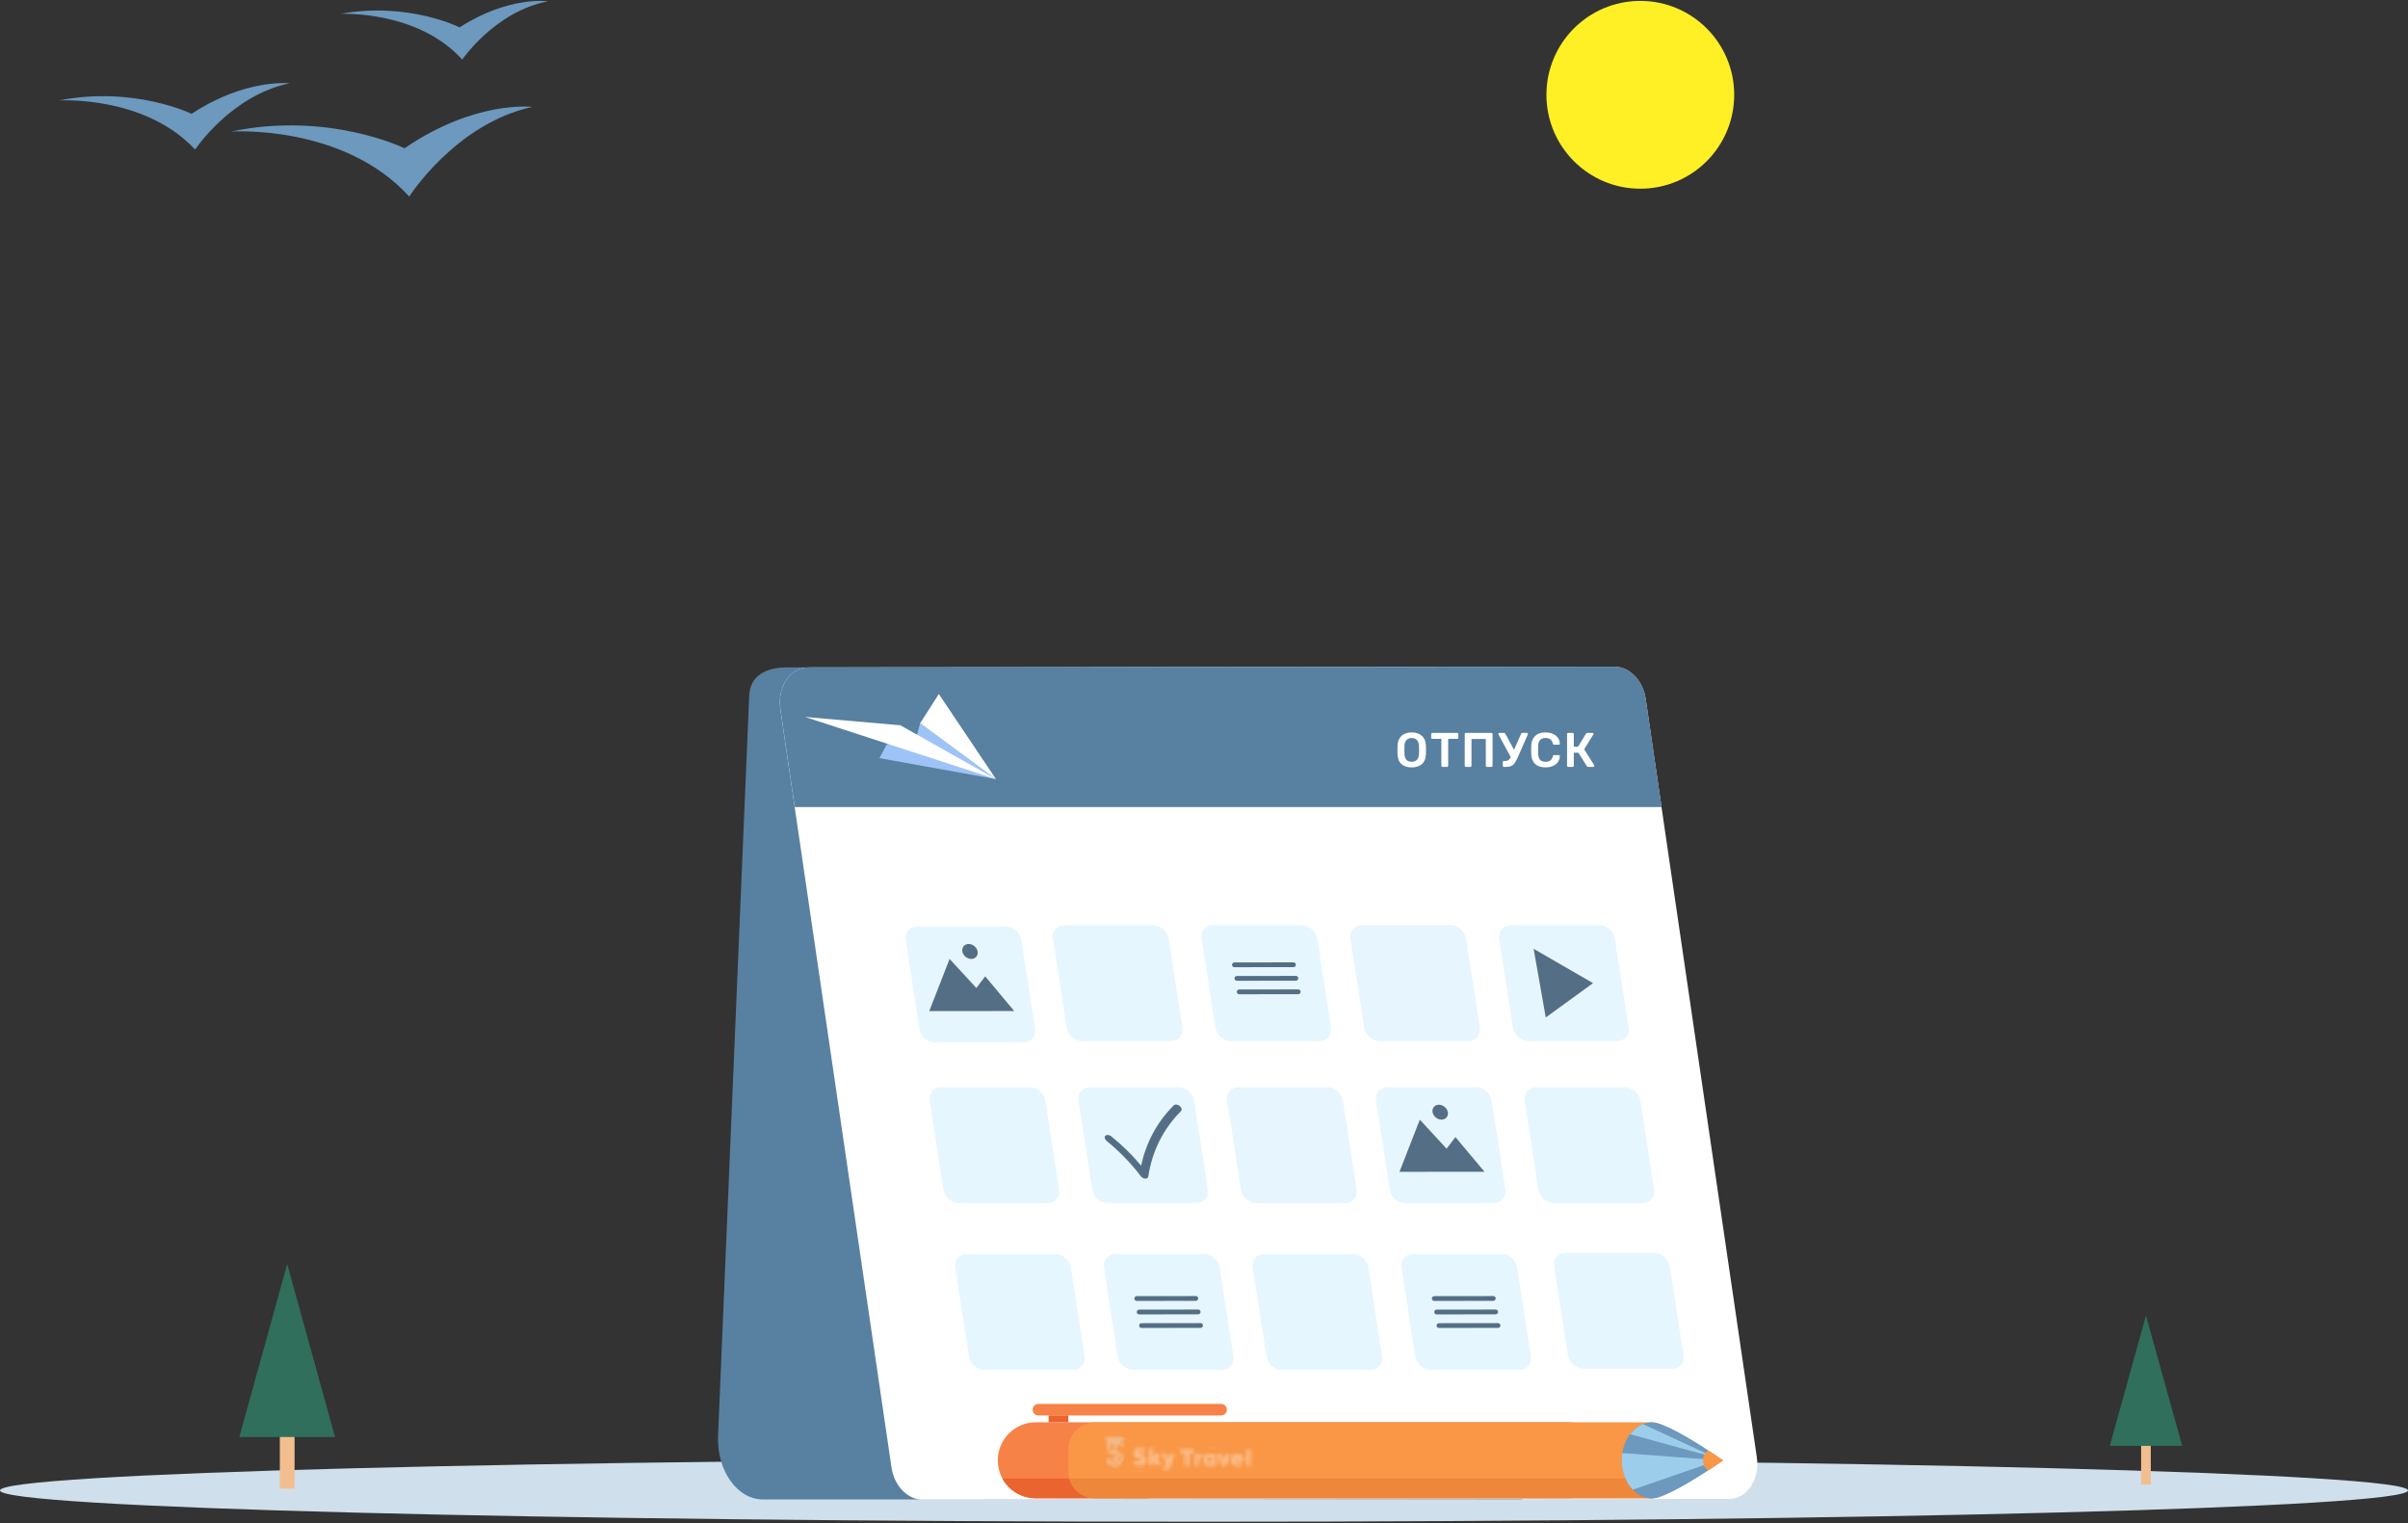 <?xml version="1.0" encoding="UTF-8"?> <svg xmlns="http://www.w3.org/2000/svg" width="694" height="439" viewBox="0 0 694 439" fill="none"><rect x="0" y="0" width="694" height="439" fill="#333333" stroke="none"/> <path d="M347 438.52C538.643 438.52 694 434.482 694 429.5C694 424.519 538.643 420.48 347 420.48C155.357 420.48 0 424.519 0 429.5C0 434.482 155.357 438.52 347 438.52Z" fill="#CFDFEB"></path> <path d="M116.579 42.734C116.579 42.734 94.748 31.997 66.586 37.91C66.586 37.91 98.851 35.68 117.946 56.634C117.946 56.634 131.318 35.628 153.402 30.804C153.402 30.804 136.941 28.782 116.579 42.734Z" fill="#6C99BD"></path> <path d="M55.225 32.798C55.225 32.798 38.582 24.694 16.977 28.946C16.977 28.946 41.64 27.395 56.228 43.104C56.228 43.104 66.554 27.495 83.498 23.993C83.498 24.043 70.866 22.492 55.225 32.798Z" fill="#6C99BD"></path> <path d="M132.467 7.882C132.467 7.882 117.64 0.44 98.155 3.986C98.155 3.986 120.345 2.887 133.218 17.172C133.218 17.172 142.685 3.287 157.912 0.39C157.912 0.34 146.592 -1.209 132.467 7.882Z" fill="#6C99BD"></path> <path d="M472.747 54.379C487.692 54.379 499.807 42.264 499.807 27.32C499.807 12.375 487.692 0.26 472.747 0.26C457.803 0.26 445.688 12.375 445.688 27.32C445.688 42.264 457.803 54.379 472.747 54.379Z" fill="#FFF025"></path> <path d="M219.848 394.042C219.848 394.042 230.553 395.231 236.849 404.828L235.556 405.741C235.556 405.741 227.204 396.887 220.548 395.401C213.913 393.914 219.848 394.042 219.848 394.042Z" fill="#82B378"></path> <path d="M219.85 432.092H438.775L458.658 192.117L227.396 192.329C225.382 192.329 216.437 192.117 215.928 200.334L206.941 413.896C206.602 423.79 212.473 432.092 219.85 432.092Z" fill="#5880A1"></path> <path d="M498.339 431.943L265.89 432.156C261.545 432.156 257.708 428.164 256.924 422.834L230.639 243.522L229.028 232.587L224.895 204.347C223.962 197.977 227.714 192.35 232.886 192.35L465.335 192.138C469.68 192.138 473.517 196.13 474.301 201.459L478.858 232.587L480.427 243.309L506.33 419.968C507.263 426.295 503.511 431.943 498.339 431.943Z" fill="white"></path> <path d="M478.881 232.566H229.051L224.917 204.326C223.984 197.956 227.736 192.329 232.908 192.329L465.357 192.117C469.702 192.117 473.539 196.109 474.323 201.438L478.881 232.566Z" fill="#5880A1"></path> <path d="M309.3 394.764H283.736C281.595 394.764 279.582 393.023 279.264 390.878L275.3 365.271C274.961 363.127 276.423 361.385 278.585 361.385H304.149C306.29 361.385 308.304 363.127 308.622 365.271L312.586 390.878C312.925 393.023 311.441 394.764 309.3 394.764Z" fill="#AADFFB" fill-opacity="0.3"></path> <path d="M352.183 394.764H326.619C324.478 394.764 322.464 393.023 322.146 390.878L318.183 365.271C317.843 363.127 319.306 361.385 321.468 361.385H347.032C349.173 361.385 351.187 363.127 351.505 365.271L355.468 390.878C355.786 393.023 354.324 394.764 352.183 394.764Z" fill="#AADFFB" fill-opacity="0.3"></path> <path d="M301.948 346.693H276.384C274.243 346.693 272.229 344.952 271.911 342.807L267.947 317.2C267.608 315.056 269.071 313.314 271.233 313.314H296.797C298.938 313.314 300.951 315.056 301.269 317.2L305.233 342.807C305.572 344.952 304.11 346.693 301.948 346.693Z" fill="#AADFFB" fill-opacity="0.3"></path> <path d="M466.078 300.002H440.514C438.373 300.002 436.359 298.261 436.041 296.117L432.077 270.51C431.738 268.365 433.201 266.624 435.363 266.624H460.927C463.068 266.624 465.081 268.365 465.399 270.51L469.363 296.117C469.702 298.261 468.218 300.002 466.078 300.002Z" fill="#AADFFB" fill-opacity="0.3"></path> <path d="M395.042 394.764H369.478C367.338 394.764 365.324 393.023 365.006 390.878L361.042 365.271C360.703 363.127 362.165 361.385 364.328 361.385H389.891C392.032 361.385 394.046 363.127 394.364 365.271L398.328 390.878C398.646 393.023 397.183 394.764 395.042 394.764Z" fill="#AADFFB" fill-opacity="0.3"></path> <path d="M430.574 346.693H405.01C402.869 346.693 400.855 344.952 400.537 342.807L396.573 317.2C396.234 315.056 397.697 313.314 399.859 313.314H425.423C427.564 313.314 429.577 315.056 429.895 317.2L433.859 342.807C434.177 344.952 432.715 346.693 430.574 346.693Z" fill="#AADFFB" fill-opacity="0.3"></path> <path d="M295.049 300.378H269.485C267.344 300.378 265.331 298.637 265.013 296.493L261.049 270.886C260.71 268.741 262.172 267 264.334 267H289.898C292.039 267 294.053 268.741 294.371 270.886L298.335 296.493C298.653 298.637 297.19 300.378 295.049 300.378Z" fill="#AADFFB" fill-opacity="0.3"></path> <path d="M403.333 337.689L409.205 322.656L416.92 331.022L419.464 327.667L427.837 337.668L403.333 337.689Z" fill="#546F85"></path> <path d="M412.871 320.512C412.659 319.323 413.486 318.346 414.694 318.346C415.902 318.346 417.068 319.301 417.28 320.49C417.492 321.68 416.665 322.656 415.457 322.656C414.249 322.656 413.083 321.701 412.871 320.512Z" fill="#546F85"></path> <path d="M267.809 291.375L273.68 276.342L281.396 284.708L283.94 281.353L292.313 291.354L267.809 291.375Z" fill="#546F85"></path> <path d="M277.347 274.197C277.135 273.008 277.961 272.031 279.17 272.031C280.378 272.031 281.544 272.987 281.756 274.176C281.968 275.365 281.141 276.342 279.933 276.342C278.724 276.342 277.559 275.386 277.347 274.197Z" fill="#546F85"></path> <path d="M337.476 300.002H311.912C309.771 300.002 307.757 298.261 307.439 296.117L303.476 270.51C303.136 268.365 304.599 266.624 306.761 266.624H332.325C334.466 266.624 336.48 268.365 336.798 270.51L340.761 296.117C341.079 298.261 339.617 300.002 337.476 300.002Z" fill="#AADFFB" fill-opacity="0.3"></path> <path d="M481.917 394.434H456.354C454.213 394.434 452.199 392.692 451.881 390.548L447.917 364.941C447.578 362.796 449.04 361.055 451.203 361.055H476.766C478.907 361.055 480.921 362.796 481.239 364.941L485.203 390.548C485.521 392.692 484.058 394.434 481.917 394.434Z" fill="#AADFFB" fill-opacity="0.3"></path> <path d="M442 273.418L445.498 293.207L459.127 283.312L442 273.418Z" fill="#546F85"></path> <path d="M387.691 346.693H362.127C359.986 346.693 357.972 344.952 357.654 342.807L353.69 317.2C353.351 315.056 354.814 313.314 356.976 313.314H382.54C384.681 313.314 386.694 315.056 387.012 317.2L390.976 342.807C391.315 344.952 389.832 346.693 387.691 346.693Z" fill="#E6F5FE"></path> <path d="M473.434 346.693H447.87C445.729 346.693 443.715 344.952 443.397 342.807L439.434 317.2C439.094 315.056 440.557 313.314 442.719 313.314H468.283C470.424 313.314 472.438 315.056 472.756 317.2L476.719 342.807C477.037 344.952 475.575 346.693 473.434 346.693Z" fill="#AADFFB" fill-opacity="0.3"></path> <path d="M437.926 394.764H412.362C410.221 394.764 408.208 393.023 407.89 390.878L403.926 365.271C403.587 363.127 405.049 361.385 407.211 361.385H432.775C434.916 361.385 436.93 363.127 437.248 365.271L441.212 390.878C441.53 393.023 440.067 394.764 437.926 394.764Z" fill="#AADFFB" fill-opacity="0.3"></path> <path d="M380.331 300.002H354.768C352.627 300.002 350.613 298.261 350.295 296.117L346.331 270.51C345.992 268.365 347.455 266.624 349.617 266.624H375.181C377.321 266.624 379.335 268.365 379.653 270.51L383.617 296.117C383.956 298.261 382.472 300.002 380.331 300.002Z" fill="#AADFFB" fill-opacity="0.3"></path> <path d="M372.789 278.704L355.768 278.726C355.428 278.726 355.153 278.492 355.089 278.152C355.004 277.728 355.344 277.345 355.768 277.345L372.789 277.324C373.128 277.324 373.404 277.558 373.467 277.897C373.552 278.322 373.234 278.704 372.789 278.704Z" fill="#546F85"></path> <path d="M373.488 282.611L356.467 282.633C356.128 282.633 355.852 282.399 355.788 282.059C355.704 281.635 356.043 281.252 356.467 281.252L373.488 281.231C373.827 281.231 374.103 281.465 374.166 281.804C374.23 282.208 373.912 282.611 373.488 282.611Z" fill="#546F85"></path> <path d="M374.164 286.497L357.143 286.518C356.803 286.518 356.528 286.285 356.464 285.945C356.379 285.52 356.719 285.138 357.143 285.138L374.164 285.117C374.503 285.117 374.779 285.35 374.842 285.69C374.927 286.115 374.588 286.497 374.164 286.497Z" fill="#546F85"></path> <path d="M344.639 374.869L327.617 374.89C327.278 374.89 327.002 374.657 326.939 374.317C326.854 373.892 327.193 373.51 327.617 373.51L344.639 373.489C344.978 373.489 345.253 373.722 345.317 374.062C345.381 374.466 345.063 374.869 344.639 374.869Z" fill="#546F85"></path> <path d="M345.317 378.754L328.296 378.776C327.957 378.776 327.681 378.542 327.618 378.202C327.533 377.778 327.872 377.395 328.296 377.395L345.317 377.374C345.656 377.374 345.932 377.608 345.996 377.947C346.08 378.372 345.741 378.754 345.317 378.754Z" fill="#546F85"></path> <path d="M346.014 382.662L328.992 382.683C328.653 382.683 328.377 382.449 328.314 382.11C328.229 381.685 328.568 381.303 328.992 381.303L346.014 381.282C346.353 381.282 346.628 381.515 346.692 381.855C346.756 382.28 346.438 382.662 346.014 382.662Z" fill="#546F85"></path> <path d="M430.382 374.869L413.36 374.89C413.021 374.89 412.746 374.657 412.682 374.317C412.597 373.892 412.936 373.51 413.36 373.51L430.382 373.489C430.721 373.489 430.996 373.722 431.06 374.062C431.124 374.466 430.806 374.869 430.382 374.869Z" fill="#546F85"></path> <path d="M431.061 378.754L414.04 378.776C413.701 378.776 413.425 378.542 413.362 378.202C413.277 377.778 413.616 377.395 414.04 377.395L431.061 377.374C431.4 377.374 431.676 377.608 431.74 377.947C431.824 378.372 431.485 378.754 431.061 378.754Z" fill="#546F85"></path> <path d="M431.737 382.662L414.716 382.683C414.377 382.683 414.101 382.449 414.037 382.11C413.953 381.685 414.292 381.303 414.716 381.303L431.737 381.282C432.076 381.282 432.352 381.515 432.416 381.855C432.5 382.28 432.182 382.662 431.737 382.662Z" fill="#546F85"></path> <path d="M344.831 346.693H319.268C317.127 346.693 315.113 344.952 314.795 342.807L310.831 317.2C310.492 315.056 311.955 313.314 314.117 313.314H339.68C341.821 313.314 343.835 315.056 344.153 317.2L348.096 342.807C348.435 344.952 346.972 346.693 344.831 346.693Z" fill="#AADFFB" fill-opacity="0.3"></path> <path d="M330.12 339.644C330.099 339.644 330.077 339.644 330.056 339.644C329.59 339.623 329.06 339.347 328.763 338.922C326.029 335.291 322.722 331.873 318.949 328.794C318.377 328.327 318.207 327.647 318.589 327.286C318.949 326.925 319.712 326.989 320.284 327.456C323.485 330.068 326.389 332.913 328.89 335.928C330.289 329.24 333.511 323.273 338.302 318.517C338.662 318.156 339.425 318.241 339.998 318.708C340.57 319.175 340.718 319.855 340.358 320.216C335.271 325.269 332.028 331.788 330.947 339.028C330.862 339.41 330.544 339.644 330.12 339.644Z" fill="#546F85"></path> <path d="M423.215 300.002H397.651C395.51 300.002 393.497 298.261 393.179 296.117L389.215 270.51C388.876 268.365 390.338 266.624 392.5 266.624H418.043C420.184 266.624 422.198 268.365 422.516 270.51L426.48 296.117C426.819 298.261 425.356 300.002 423.215 300.002Z" fill="#E6F5FE"></path> <path d="M253.453 218.473L287.051 224.524L265.196 208.408L263.882 213.271L255.615 214.46L253.453 218.473Z" fill="#9EC3F6"></path> <path d="M287.049 224.524L259.472 209.003L232 206.603L287.049 224.524Z" fill="white"></path> <path d="M265.194 208.408L287.049 224.524L270.578 200L265.194 208.408Z" fill="white"></path> <path d="M287.575 420.819C287.575 421.274 287.6 421.704 287.651 422.159C287.828 423.55 288.257 424.864 288.888 426.053C289.392 426.988 290.023 427.822 290.755 428.555C292.724 430.527 295.45 431.766 298.478 431.766H452.027C458.059 431.766 462.955 426.862 462.955 420.819C462.955 417.786 461.744 415.055 459.75 413.083C457.782 411.112 455.056 409.873 452.027 409.873H298.503C292.471 409.873 287.575 414.777 287.575 420.819Z" fill="#F78248"></path> <path d="M299.285 407.9H351.932C352.865 407.9 353.597 407.141 353.597 406.231C353.597 405.296 352.84 404.563 351.932 404.563H299.285C298.351 404.563 297.619 405.321 297.619 406.231C297.619 407.141 298.351 407.9 299.285 407.9Z" fill="#F78248"></path> <path d="M302.203 409.86H307.907V407.889H302.203V409.86Z" fill="#EA642F"></path> <path d="M288.888 426.052C289.392 426.987 290.023 427.822 290.755 428.555C292.724 430.527 295.45 431.765 298.478 431.765H331.01V426.052H288.888Z" fill="#EA642F"></path> <path d="M483.3 417.609V424.005C483.3 424.713 483.199 425.395 483.022 426.027C482.139 429.314 479.136 431.741 475.577 431.741H315.617C312.059 431.741 309.056 429.314 308.172 426.027C307.996 425.37 307.895 424.713 307.895 424.005V417.609C307.895 413.336 311.352 409.873 315.617 409.873H475.577C479.842 409.873 483.3 413.336 483.3 417.609Z" fill="#F99746"></path> <path d="M483.023 426.052C482.14 429.338 479.136 431.765 475.578 431.765H315.618C312.06 431.765 309.056 429.338 308.173 426.052H483.023Z" fill="#EF873A"></path> <path d="M467.396 420.845C467.396 424.232 468.632 427.266 470.576 429.288C470.626 429.339 470.651 429.39 470.702 429.415C472.216 430.906 474.109 431.817 476.178 431.817C479.409 431.817 487.435 426.912 492.407 423.676C494.88 422.058 496.596 420.845 496.596 420.845C496.596 420.845 494.88 419.631 492.407 418.013C487.435 414.752 479.409 409.873 476.178 409.873C475.245 409.873 474.336 410.05 473.478 410.404C472.039 410.985 470.777 411.996 469.768 413.336C468.657 414.803 467.875 416.648 467.547 418.696C467.547 418.721 467.547 418.746 467.547 418.772C467.471 419.429 467.396 420.137 467.396 420.845Z" fill="#6C99BD"></path> <path opacity="0.7" d="M467.396 420.845C467.396 424.233 468.632 427.266 470.576 429.289L495.183 420.794L467.547 418.721C467.471 419.429 467.396 420.137 467.396 420.845Z" fill="#B1E4FF"></path> <path d="M469.798 413.311L494.355 420.036L473.508 410.379C472.069 410.96 470.807 411.997 469.798 413.311Z" fill="#9CCDEB"></path> <path d="M490.821 420.844C490.821 422.159 491.477 423.271 492.437 423.676C494.91 422.058 496.626 420.844 496.626 420.844C496.626 420.844 494.91 419.631 492.437 418.013C491.503 418.417 490.821 419.53 490.821 420.844Z" fill="#F99746"></path> <path d="M617.084 414.227H619.868V427.792H617.084V414.227Z" fill="#F2BE8F"></path> <path d="M80.65 410.93H84.894V428.969H80.65V410.93Z" fill="#F2BE8F"></path> <path d="M618.483 379.095L628.921 416.661H618.483H608.046L618.483 379.095Z" fill="#2F6F5C"></path> <path d="M82.77 364.239L96.565 414.113H82.77H68.975L82.77 364.239Z" fill="#2F6F5C"></path> <mask id="mask0" mask-type="alpha" maskUnits="userSpaceOnUse" x="315" y="416" width="32" height="14"> <path fill-rule="evenodd" clip-rule="evenodd" d="M316.772 416.898C316.539 416.96 316.218 417.08 316.057 417.163C315.256 417.58 315.21 417.764 315.78 418.27C316.207 418.648 316.325 418.668 316.802 418.44C316.984 418.353 317.232 418.261 317.351 418.237C317.563 418.193 317.556 418.205 317.11 418.646C316.59 419.159 316.218 419.842 316.153 420.402C316.121 420.682 316.136 420.752 316.254 420.87C316.372 420.987 316.469 421.007 316.906 421.006C317.525 421.005 317.624 420.937 317.78 420.41C317.906 419.983 318.297 419.498 318.671 419.306C318.808 419.236 318.936 419.178 318.956 419.178C318.975 419.178 318.992 419.803 318.994 420.567C318.999 422.168 318.972 422.096 319.626 422.263C320.572 422.504 320.561 422.522 320.557 420.666C320.552 419.062 320.552 419.065 320.884 419.287C321.395 419.628 321.669 419.965 321.796 420.407C321.94 420.907 322.063 420.993 322.637 420.991C323.33 420.989 323.444 420.902 323.407 420.402C323.364 419.836 323.039 419.235 322.466 418.662L321.993 418.19L322.231 418.231C322.363 418.254 322.612 418.342 322.785 418.427C323.264 418.662 323.38 418.636 323.815 418.199C324.023 417.99 324.194 417.788 324.193 417.751C324.193 417.615 323.934 417.364 323.617 417.192C322.636 416.662 321.19 416.624 320.086 417.101L319.788 417.23L319.435 417.089C318.593 416.754 317.582 416.682 316.772 416.898ZM327.785 417.325C326.838 417.655 326.406 418.575 326.81 419.403C326.996 419.785 327.338 420.018 328.064 420.258C328.394 420.367 328.73 420.502 328.809 420.557C328.999 420.689 328.99 420.877 328.786 421.083C328.639 421.231 328.577 421.248 328.28 421.224C328.054 421.206 327.855 421.139 327.683 421.022C327.541 420.927 327.367 420.848 327.297 420.849C327.093 420.849 326.611 421.364 326.612 421.58C326.612 421.802 326.966 422.079 327.515 422.285C328.015 422.474 328.911 422.482 329.414 422.303C330.344 421.972 330.764 420.929 330.317 420.059C330.146 419.726 329.819 419.514 329.101 419.272C328.418 419.042 328.232 418.933 328.231 418.766C328.231 418.611 328.525 418.372 328.717 418.371C328.797 418.371 329.003 418.446 329.177 418.537C329.423 418.668 329.523 418.69 329.634 418.639C329.816 418.556 330.247 418.028 330.246 417.889C330.246 417.738 329.763 417.409 329.376 417.295C328.931 417.164 328.209 417.178 327.785 417.325ZM331.187 417.402C331.169 417.449 331.165 418.556 331.178 419.862L331.201 422.238L331.803 422.255L332.406 422.272L332.404 421.858C332.404 421.504 332.426 421.422 332.561 421.295L332.718 421.146L333.092 421.706L333.466 422.265L334.107 422.263C334.634 422.262 334.748 422.244 334.748 422.164C334.748 422.11 334.485 421.67 334.164 421.187L333.579 420.308L334.127 419.658C334.428 419.301 334.675 418.964 334.675 418.91C334.674 418.828 334.562 418.812 334.031 418.813C333.301 418.815 333.343 418.793 332.782 419.459L332.432 419.874L332.396 418.613L332.36 417.353L331.79 417.335C331.369 417.323 331.211 417.34 331.187 417.402ZM334.935 418.895C334.935 418.941 335.2 419.687 335.525 420.552C335.849 421.418 336.115 422.166 336.115 422.214C336.115 422.376 335.851 422.546 335.542 422.582L335.237 422.618L335.222 423.074C335.213 423.324 335.235 423.573 335.27 423.627C335.318 423.701 335.465 423.724 335.873 423.723C336.337 423.722 336.442 423.7 336.63 423.565C336.913 423.362 337.224 422.866 337.519 422.149C337.932 421.144 338.645 419.12 338.645 418.955C338.644 418.796 338.643 418.796 338.02 418.816L337.395 418.837L337.141 419.651C337.002 420.099 336.871 420.509 336.851 420.563C336.831 420.617 336.696 420.28 336.55 419.815C336.404 419.35 336.256 418.933 336.22 418.889C336.127 418.772 334.935 418.778 334.935 418.895ZM316.407 421.737C316.107 422.038 316.629 422.996 317.337 423.444C317.797 423.735 318.279 423.901 319.511 424.194C320.673 424.47 321.141 424.656 321.468 424.975C321.757 425.256 321.871 425.553 321.872 426.03C321.874 426.776 321.377 427.517 320.648 427.855C320.224 428.051 319.366 428.054 318.941 427.859C318.363 427.595 317.849 427.001 317.74 426.472C317.714 426.347 317.663 426.208 317.627 426.163C317.538 426.054 316.333 426.054 316.224 426.164C316.029 426.359 316.236 427.269 316.605 427.841C316.917 428.326 317.464 428.787 318.064 429.071C318.696 429.371 319.107 429.463 319.799 429.461C320.491 429.459 320.901 429.365 321.532 429.062C322.412 428.639 323.103 427.811 323.346 426.889C323.479 426.384 323.458 425.445 323.302 424.951C323.059 424.178 322.434 423.581 321.507 423.238C321.256 423.145 320.577 422.956 319.997 422.818C318.744 422.52 318.415 422.379 318.015 421.966L317.715 421.655L317.1 421.657C316.709 421.658 316.457 421.687 316.407 421.737ZM326.567 424.444C326.463 424.549 326.465 425.486 326.57 425.59C326.62 425.639 326.87 425.667 327.254 425.666L327.859 425.664L327.863 427.447C327.867 428.894 327.885 429.243 327.959 429.304C328.018 429.353 328.266 429.372 328.659 429.359L329.268 429.339L329.28 427.5L329.293 425.661L329.897 425.659C330.28 425.658 330.53 425.629 330.579 425.579C330.683 425.475 330.681 424.538 330.576 424.433C330.464 424.322 326.678 424.332 326.567 424.444ZM345.701 424.394C345.643 424.452 345.624 425.081 345.629 426.822C345.633 428.563 345.655 429.192 345.713 429.25C345.761 429.297 345.988 429.327 346.286 429.327C346.584 429.326 346.812 429.294 346.859 429.247C346.916 429.189 346.935 428.565 346.931 426.843C346.925 424.815 346.911 424.504 346.822 424.415C346.695 424.289 345.821 424.272 345.701 424.394ZM319.188 424.772C319.035 424.893 319.024 424.953 318.943 426.052L318.859 427.205L319.008 427.325C319.131 427.424 319.272 427.445 319.823 427.443C320.641 427.441 320.706 427.395 320.701 426.817C320.694 426.073 320.574 425.076 320.479 424.981C320.395 424.898 319.599 424.645 319.422 424.645C319.381 424.645 319.276 424.702 319.188 424.772ZM334.432 425.838C333.793 426.035 333.478 426.42 333.329 427.19C333.269 427.5 333.269 427.692 333.33 428.049C333.478 428.914 333.941 429.35 334.771 429.407C335.156 429.434 335.25 429.417 335.505 429.273C335.784 429.116 335.798 429.115 335.83 429.234C335.859 429.347 335.916 429.357 336.405 429.339L336.947 429.319L336.943 427.594L336.938 425.868L336.388 425.87C335.862 425.871 335.836 425.878 335.801 426.027C335.767 426.173 335.76 426.175 335.668 426.066C335.458 425.813 334.867 425.705 334.432 425.838ZM342.526 425.827C342.171 425.931 341.702 426.298 341.498 426.632C341.327 426.912 341.299 427.025 341.281 427.512C341.263 428.023 341.277 428.101 341.449 428.427C341.928 429.335 343.176 429.67 344.186 429.162C344.639 428.934 344.674 428.812 344.394 428.427C344.171 428.121 344.111 428.112 343.591 428.31C343.284 428.426 342.955 428.368 342.73 428.158C342.644 428.078 342.573 427.988 342.573 427.96C342.573 427.931 343.093 427.898 343.728 427.886L344.883 427.866L344.902 427.494C344.95 426.52 344.12 425.739 343.06 425.761C342.878 425.764 342.638 425.794 342.526 425.827ZM330.804 425.895C330.742 425.92 330.724 426.325 330.727 427.608C330.732 429.521 330.678 429.368 331.351 429.366C331.955 429.364 331.971 429.337 331.962 428.323C331.955 427.654 331.975 427.455 332.059 427.325C332.179 427.142 332.411 427.033 332.743 427.005L332.971 426.986L332.97 426.432L332.968 425.879L332.772 425.86C332.655 425.849 332.451 425.908 332.268 426.006C332.099 426.097 331.96 426.144 331.96 426.112C331.96 425.938 331.74 425.85 331.32 425.856C331.081 425.859 330.849 425.877 330.804 425.895ZM337.362 425.981C337.363 426.062 337.527 426.567 337.728 427.103C337.928 427.64 338.182 428.328 338.291 428.632C338.4 428.936 338.52 429.221 338.556 429.266C338.601 429.32 338.822 429.346 339.225 429.345C339.63 429.344 339.848 429.317 339.89 429.262C339.99 429.13 341.071 426.109 341.071 425.961C341.071 425.833 341.035 425.825 340.501 425.828C340.188 425.829 339.898 425.852 339.857 425.878C339.817 425.904 339.655 426.332 339.499 426.828L339.215 427.73L338.93 426.829C338.773 426.334 338.612 425.908 338.573 425.881C338.533 425.855 338.244 425.834 337.93 425.834C337.383 425.835 337.361 425.84 337.362 425.981ZM335.405 426.846C335.892 427.096 335.865 428.085 335.365 428.335C334.659 428.688 334.235 427.326 334.905 426.854C335.084 426.728 335.173 426.726 335.405 426.846ZM343.452 426.89C343.708 427.144 343.658 427.185 343.092 427.187C342.56 427.188 342.515 427.168 342.654 426.988C342.875 426.701 343.22 426.659 343.452 426.89Z" fill="black"></path> </mask> <g mask="url(#mask0)"> <rect opacity="0.5" x="324.582" y="415.882" width="49.234" height="8.096" transform="rotate(-0.15 324.582 415.882)" fill="#FFE3CA"></rect> </g> <mask id="mask1" mask-type="alpha" maskUnits="userSpaceOnUse" x="328" y="409" width="33" height="14"> <path fill-rule="evenodd" clip-rule="evenodd" d="M330.334 409.988C330.102 410.05 329.779 410.169 329.618 410.252C328.817 410.667 328.77 410.851 329.339 411.358C329.765 411.737 329.884 411.757 330.361 411.53C330.543 411.443 330.791 411.352 330.91 411.328C331.122 411.285 331.115 411.297 330.668 411.736C330.146 412.249 329.773 412.93 329.707 413.491C329.674 413.771 329.689 413.841 329.807 413.958C329.924 414.076 330.022 414.097 330.458 414.097C331.077 414.096 331.177 414.029 331.334 413.503C331.461 413.075 331.853 412.592 332.228 412.401C332.365 412.331 332.493 412.273 332.513 412.273C332.532 412.273 332.548 412.898 332.548 413.663C332.549 415.263 332.522 415.191 333.176 415.36C334.121 415.603 334.111 415.621 334.11 413.765C334.11 412.16 334.109 412.164 334.441 412.387C334.951 412.729 335.224 413.067 335.35 413.509C335.493 414.01 335.615 414.095 336.19 414.095C336.883 414.095 336.997 414.007 336.961 413.508C336.92 412.942 336.596 412.34 336.024 411.766L335.552 411.292L335.791 411.334C335.922 411.357 336.171 411.446 336.344 411.531C336.822 411.767 336.939 411.741 337.374 411.306C337.583 411.097 337.754 410.895 337.754 410.859C337.754 410.722 337.495 410.471 337.179 410.298C336.199 409.765 334.753 409.725 333.648 410.199L333.35 410.327L332.997 410.186C332.155 409.849 331.145 409.774 330.334 409.988ZM341.346 410.441C340.398 410.769 339.964 411.687 340.366 412.517C340.551 412.899 340.893 413.133 341.618 413.374C341.949 413.484 342.283 413.619 342.362 413.675C342.552 413.807 342.543 413.996 342.338 414.201C342.191 414.348 342.129 414.365 341.832 414.341C341.606 414.322 341.407 414.255 341.236 414.138C341.094 414.042 340.92 413.963 340.85 413.963C340.646 413.963 340.163 414.477 340.163 414.693C340.163 414.915 340.517 415.192 341.065 415.4C341.564 415.59 342.46 415.6 342.963 415.423C343.894 415.094 344.317 414.052 343.872 413.181C343.701 412.847 343.375 412.635 342.658 412.391C341.976 412.159 341.789 412.05 341.789 411.883C341.789 411.728 342.084 411.489 342.276 411.489C342.355 411.489 342.562 411.564 342.735 411.656C342.982 411.787 343.081 411.81 343.192 411.759C343.374 411.676 343.806 411.149 343.806 411.01C343.806 410.86 343.324 410.529 342.938 410.414C342.492 410.282 341.77 410.294 341.346 410.441ZM344.748 410.526C344.73 410.572 344.724 411.679 344.733 412.986L344.751 415.362L345.353 415.38L345.955 415.399L345.955 414.985C345.955 414.63 345.978 414.549 346.113 414.422L346.27 414.274L346.643 414.834L347.016 415.394L347.657 415.393C348.184 415.393 348.298 415.376 348.298 415.295C348.298 415.242 348.036 414.802 347.716 414.318L347.133 413.437L347.683 412.789C347.985 412.432 348.232 412.096 348.232 412.042C348.232 411.96 348.12 411.943 347.588 411.943C346.859 411.943 346.901 411.922 346.338 412.586L345.987 413.001L345.954 411.74L345.921 410.479L345.351 410.46C344.93 410.447 344.772 410.464 344.748 410.526ZM348.492 412.027C348.492 412.073 348.756 412.82 349.079 413.686C349.401 414.552 349.665 415.301 349.665 415.349C349.665 415.511 349.4 415.68 349.091 415.716L348.786 415.751L348.77 416.207C348.761 416.457 348.782 416.706 348.816 416.76C348.864 416.834 349.011 416.858 349.419 416.858C349.883 416.857 349.988 416.836 350.176 416.702C350.46 416.499 350.773 416.004 351.069 415.287C351.484 414.283 352.202 412.261 352.202 412.096C352.202 411.937 352.201 411.937 351.577 411.956L350.953 411.975L350.697 412.789C350.557 413.236 350.425 413.646 350.405 413.7C350.385 413.754 350.25 413.417 350.106 412.951C349.961 412.486 349.814 412.069 349.778 412.024C349.685 411.907 348.492 411.91 348.492 412.027ZM329.958 414.826C329.657 415.127 330.177 416.086 330.884 416.535C331.343 416.827 331.825 416.995 333.056 417.29C334.218 417.569 334.686 417.757 335.012 418.076C335.3 418.357 335.413 418.655 335.413 419.132C335.413 419.877 334.914 420.618 334.185 420.954C333.76 421.149 332.902 421.15 332.477 420.954C331.901 420.689 331.388 420.094 331.28 419.565C331.254 419.439 331.204 419.3 331.168 419.255C331.079 419.145 329.874 419.143 329.764 419.253C329.569 419.448 329.774 420.358 330.142 420.931C330.453 421.416 330.999 421.878 331.598 422.164C332.229 422.465 332.64 422.559 333.332 422.558C334.024 422.558 334.435 422.464 335.066 422.163C335.947 421.742 336.64 420.916 336.885 419.995C337.019 419.489 337 418.551 336.846 418.056C336.604 417.283 335.98 416.684 335.054 416.339C334.804 416.245 334.125 416.055 333.545 415.916C332.293 415.615 331.964 415.473 331.566 415.059L331.266 414.747L330.651 414.747C330.26 414.748 330.008 414.776 329.958 414.826ZM340.112 417.557C340.007 417.661 340.008 418.598 340.112 418.703C340.161 418.752 340.411 418.781 340.795 418.781L341.401 418.78L341.401 420.563C341.402 422.01 341.419 422.359 341.493 422.42C341.552 422.469 341.8 422.489 342.192 422.477L342.801 422.458L342.818 420.619L342.834 418.78L343.439 418.78C343.822 418.78 344.071 418.751 344.121 418.701C344.225 418.597 344.225 417.66 344.121 417.556C344.009 417.444 340.223 417.445 340.112 417.557ZM359.245 417.551C359.188 417.609 359.167 418.238 359.168 419.979C359.168 421.72 359.189 422.35 359.247 422.407C359.294 422.454 359.522 422.485 359.82 422.485C360.117 422.485 360.345 422.454 360.392 422.407C360.45 422.349 360.47 421.725 360.47 420.003C360.469 417.975 360.456 417.664 360.367 417.575C360.24 417.448 359.366 417.43 359.245 417.551ZM332.732 417.868C332.579 417.988 332.567 418.049 332.484 419.147L332.397 420.3L332.546 420.42C332.669 420.52 332.81 420.541 333.361 420.54C334.178 420.54 334.243 420.494 334.24 419.917C334.235 419.173 334.117 418.175 334.023 418.08C333.939 417.996 333.143 417.741 332.966 417.741C332.926 417.741 332.82 417.798 332.732 417.868ZM347.973 418.969C347.334 419.164 347.018 419.549 346.867 420.319C346.806 420.628 346.806 420.82 346.866 421.177C347.013 422.043 347.474 422.48 348.304 422.539C348.689 422.567 348.783 422.55 349.038 422.407C349.318 422.25 349.332 422.249 349.363 422.369C349.393 422.482 349.449 422.492 349.938 422.475L350.48 422.456L350.48 420.731L350.479 419.005L349.929 419.006C349.403 419.006 349.377 419.013 349.342 419.161C349.308 419.308 349.3 419.31 349.209 419.2C349 418.947 348.409 418.837 347.973 418.969ZM356.068 418.977C355.712 419.08 355.243 419.446 355.037 419.78C354.865 420.059 354.837 420.172 354.819 420.659C354.799 421.17 354.813 421.248 354.984 421.574C355.462 422.484 356.708 422.822 357.719 422.316C358.174 422.088 358.208 421.967 357.929 421.582C357.707 421.275 357.647 421.266 357.126 421.462C356.819 421.578 356.49 421.519 356.266 421.309C356.18 421.228 356.11 421.138 356.11 421.11C356.11 421.081 356.629 421.049 357.265 421.039L358.42 421.021L358.439 420.65C358.49 419.676 357.662 418.893 356.601 418.912C356.42 418.915 356.18 418.944 356.068 418.977ZM344.346 419.018C344.283 419.043 344.264 419.448 344.265 420.731C344.265 422.644 344.211 422.49 344.884 422.49C345.489 422.49 345.505 422.462 345.497 421.448C345.492 420.779 345.512 420.581 345.597 420.451C345.717 420.268 345.95 420.159 346.282 420.132L346.51 420.113L346.51 419.56L346.509 419.007L346.313 418.987C346.197 418.976 345.992 419.035 345.809 419.132C345.639 419.222 345.501 419.27 345.501 419.238C345.501 419.063 345.281 418.975 344.862 418.98C344.622 418.983 344.39 419 344.346 419.018ZM350.903 419.119C350.904 419.2 351.067 419.705 351.266 420.242C351.465 420.779 351.717 421.467 351.826 421.772C351.934 422.076 352.053 422.362 352.09 422.406C352.134 422.461 352.355 422.488 352.758 422.488C353.164 422.487 353.381 422.461 353.423 422.406C353.524 422.274 354.612 419.256 354.612 419.107C354.612 418.98 354.577 418.972 354.043 418.973C353.729 418.973 353.44 418.996 353.399 419.022C353.358 419.048 353.196 419.475 353.038 419.971L352.752 420.872L352.469 419.971C352.314 419.475 352.154 419.048 352.114 419.022C352.074 418.996 351.785 418.974 351.472 418.974C350.924 418.973 350.902 418.978 350.903 419.119ZM348.944 419.979C349.43 420.23 349.401 421.219 348.901 421.468C348.194 421.82 347.773 420.457 348.444 419.986C348.623 419.86 348.712 419.859 348.944 419.979ZM356.991 420.042C357.246 420.297 357.196 420.338 356.63 420.338C356.099 420.338 356.054 420.318 356.193 420.138C356.414 419.852 356.759 419.811 356.991 420.042Z" fill="black"></path> </mask> <g mask="url(#mask1)"> <rect opacity="0.5" x="339.023" y="417.086" width="24.945" height="7.221" transform="rotate(-0.017 339.023 417.086)" fill="#FFE3CA"></rect> </g> <mask id="mask2" mask-type="alpha" maskUnits="userSpaceOnUse" x="318" y="414" width="22" height="9"> <path fill-rule="evenodd" clip-rule="evenodd" d="M319.269 414.194C319.113 414.235 318.898 414.314 318.79 414.37C318.254 414.647 318.222 414.77 318.603 415.109C318.888 415.363 318.967 415.377 319.286 415.225C319.408 415.167 319.574 415.106 319.654 415.09C319.796 415.061 319.791 415.069 319.492 415.363C319.143 415.706 318.893 416.162 318.849 416.537C318.827 416.724 318.837 416.771 318.915 416.849C318.994 416.928 319.059 416.942 319.351 416.942C319.765 416.942 319.832 416.896 319.937 416.545C320.022 416.259 320.284 415.936 320.535 415.808C320.627 415.761 320.713 415.722 320.725 415.722C320.738 415.722 320.749 416.141 320.749 416.652C320.749 417.723 320.731 417.674 321.169 417.787C321.801 417.95 321.794 417.962 321.794 416.721C321.794 415.647 321.793 415.65 322.016 415.799C322.356 416.028 322.539 416.254 322.623 416.55C322.719 416.885 322.801 416.942 323.185 416.942C323.648 416.942 323.725 416.883 323.701 416.549C323.673 416.171 323.457 415.768 323.074 415.384L322.759 415.067L322.918 415.095C323.006 415.111 323.173 415.17 323.288 415.227C323.608 415.385 323.686 415.368 323.977 415.076C324.117 414.936 324.232 414.802 324.232 414.777C324.232 414.686 324.059 414.518 323.847 414.402C323.192 414.046 322.224 414.018 321.485 414.335L321.286 414.421L321.05 414.326C320.487 414.101 319.811 414.05 319.269 414.194ZM326.635 414.499C326 414.718 325.71 415.332 325.979 415.887C326.102 416.142 326.331 416.299 326.816 416.461C327.037 416.534 327.261 416.625 327.314 416.662C327.441 416.751 327.435 416.877 327.298 417.014C327.199 417.112 327.158 417.124 326.959 417.107C326.808 417.095 326.675 417.05 326.56 416.972C326.465 416.907 326.349 416.855 326.302 416.855C326.166 416.855 325.842 417.198 325.842 417.342C325.842 417.491 326.079 417.677 326.445 417.816C326.78 417.943 327.379 417.95 327.715 417.831C328.338 417.612 328.621 416.915 328.324 416.332C328.21 416.108 327.992 415.967 327.512 415.803C327.055 415.648 326.931 415.575 326.931 415.463C326.931 415.36 327.128 415.2 327.257 415.2C327.31 415.2 327.448 415.25 327.564 415.312C327.728 415.4 327.795 415.415 327.869 415.381C327.991 415.325 328.28 414.973 328.28 414.88C328.28 414.779 327.958 414.558 327.699 414.481C327.402 414.393 326.919 414.401 326.635 414.499ZM328.91 414.556C328.898 414.587 328.894 415.328 328.9 416.202L328.911 417.791L329.314 417.803L329.717 417.816V417.539C329.717 417.302 329.732 417.247 329.822 417.163L329.928 417.063L330.177 417.438L330.426 417.813H330.855C331.207 417.813 331.284 417.801 331.284 417.747C331.284 417.711 331.109 417.417 330.895 417.093L330.505 416.504L330.873 416.07C331.075 415.832 331.24 415.607 331.24 415.571C331.24 415.516 331.165 415.505 330.81 415.505C330.322 415.505 330.35 415.49 329.973 415.934L329.738 416.212L329.717 415.368L329.695 414.525L329.313 414.512C329.032 414.503 328.926 414.515 328.91 414.556ZM331.414 415.561C331.414 415.592 331.591 416.091 331.806 416.671C332.022 417.25 332.198 417.751 332.198 417.784C332.198 417.892 332.021 418.005 331.814 418.029L331.61 418.052L331.599 418.357C331.593 418.525 331.607 418.691 331.63 418.727C331.662 418.776 331.76 418.792 332.033 418.792C332.344 418.792 332.414 418.778 332.54 418.688C332.73 418.553 332.939 418.222 333.137 417.742C333.415 417.071 333.896 415.718 333.896 415.608C333.896 415.502 333.895 415.502 333.478 415.514L333.06 415.526L332.889 416.071C332.795 416.37 332.707 416.644 332.694 416.68C332.68 416.716 332.59 416.491 332.493 416.18C332.397 415.868 332.298 415.589 332.274 415.559C332.212 415.481 331.414 415.483 331.414 415.561ZM319.016 417.429C318.815 417.631 319.162 418.272 319.635 418.573C319.942 418.769 320.264 418.881 321.088 419.078C321.865 419.265 322.178 419.391 322.396 419.604C322.589 419.793 322.664 419.992 322.664 420.311C322.664 420.81 322.33 421.305 321.843 421.529C321.558 421.66 320.984 421.66 320.7 421.529C320.314 421.352 319.971 420.953 319.899 420.599C319.882 420.516 319.849 420.423 319.824 420.393C319.765 420.319 318.959 420.317 318.886 420.39C318.755 420.521 318.892 421.13 319.138 421.513C319.346 421.838 319.711 422.147 320.111 422.338C320.534 422.54 320.809 422.602 321.271 422.602C321.734 422.602 322.009 422.54 322.431 422.338C323.021 422.057 323.485 421.504 323.649 420.888C323.739 420.55 323.726 419.923 323.623 419.592C323.461 419.074 323.044 418.674 322.425 418.442C322.257 418.38 321.803 418.252 321.415 418.159C320.578 417.958 320.358 417.862 320.092 417.585L319.891 417.377H319.48C319.218 417.377 319.05 417.396 319.016 417.429ZM325.807 419.258C325.738 419.328 325.738 419.955 325.807 420.025C325.841 420.058 326.008 420.077 326.265 420.077H326.669V421.269C326.669 422.237 326.681 422.471 326.73 422.512C326.77 422.544 326.936 422.558 327.198 422.55L327.605 422.537L327.617 421.307L327.628 420.077H328.033C328.289 420.077 328.456 420.058 328.489 420.025C328.559 419.955 328.559 419.328 328.489 419.258C328.414 419.184 325.882 419.184 325.807 419.258ZM338.606 419.258C338.567 419.297 338.554 419.718 338.554 420.882C338.554 422.047 338.567 422.468 338.606 422.507C338.638 422.538 338.79 422.559 338.989 422.559C339.188 422.559 339.341 422.538 339.372 422.507C339.411 422.468 339.425 422.051 339.425 420.899C339.425 419.542 339.416 419.334 339.356 419.274C339.272 419.19 338.687 419.177 338.606 419.258ZM320.871 419.465C320.769 419.545 320.761 419.586 320.705 420.32L320.647 421.091L320.746 421.172C320.828 421.239 320.922 421.253 321.291 421.253C321.838 421.253 321.882 421.222 321.879 420.835C321.877 420.338 321.798 419.67 321.734 419.607C321.678 419.551 321.146 419.38 321.028 419.38C321.001 419.38 320.93 419.418 320.871 419.465ZM331.066 420.205C330.638 420.335 330.427 420.592 330.326 421.107C330.285 421.314 330.285 421.442 330.325 421.681C330.423 422.26 330.732 422.553 331.287 422.593C331.544 422.611 331.607 422.6 331.777 422.504C331.965 422.4 331.974 422.399 331.995 422.479C332.015 422.554 332.052 422.561 332.379 422.55L332.742 422.537V421.383V420.229H332.374C332.022 420.229 332.005 420.234 331.982 420.333C331.958 420.431 331.954 420.433 331.893 420.359C331.752 420.19 331.357 420.116 331.066 420.205ZM336.48 420.211C336.242 420.28 335.928 420.525 335.791 420.748C335.676 420.935 335.657 421.01 335.644 421.336C335.631 421.678 335.641 421.73 335.755 421.949C336.074 422.557 336.908 422.783 337.584 422.445C337.888 422.293 337.912 422.212 337.725 421.954C337.576 421.749 337.536 421.743 337.188 421.874C336.982 421.951 336.762 421.912 336.612 421.771C336.555 421.717 336.508 421.657 336.508 421.638C336.508 421.619 336.856 421.598 337.281 421.591L338.053 421.579L338.066 421.331C338.1 420.679 337.546 420.155 336.837 420.168C336.716 420.17 336.555 420.19 336.48 420.211ZM328.639 420.236C328.598 420.253 328.585 420.524 328.585 421.382C328.585 422.662 328.549 422.559 328.999 422.559C329.403 422.559 329.414 422.541 329.409 421.862C329.406 421.415 329.419 421.282 329.476 421.195C329.556 421.073 329.712 421 329.934 420.982L330.087 420.97V420.599V420.229L329.955 420.216C329.878 420.209 329.741 420.248 329.618 420.313C329.505 420.373 329.412 420.405 329.412 420.384C329.412 420.267 329.265 420.208 328.984 420.211C328.825 420.213 328.669 420.224 328.639 420.236ZM333.026 420.305C333.026 420.359 333.135 420.697 333.268 421.057C333.401 421.416 333.57 421.876 333.642 422.08C333.715 422.283 333.794 422.475 333.819 422.504C333.848 422.541 333.996 422.559 334.266 422.559C334.537 422.559 334.682 422.541 334.71 422.504C334.778 422.416 335.507 420.397 335.507 420.298C335.507 420.213 335.483 420.208 335.126 420.208C334.916 420.209 334.722 420.223 334.695 420.241C334.668 420.258 334.559 420.544 334.454 420.876L334.262 421.478L334.073 420.876C333.969 420.544 333.862 420.258 333.836 420.241C333.809 420.223 333.616 420.209 333.406 420.208C333.04 420.208 333.025 420.211 333.026 420.305ZM331.715 420.88C332.04 421.048 332.021 421.71 331.686 421.876C331.213 422.111 330.932 421.199 331.38 420.885C331.501 420.801 331.56 420.8 331.715 420.88ZM337.097 420.924C337.268 421.095 337.235 421.122 336.856 421.122C336.501 421.122 336.471 421.108 336.564 420.988C336.712 420.797 336.943 420.769 337.097 420.924Z" fill="black"></path> </mask> <g mask="url(#mask2)"> <rect x="318.742" y="412.264" width="7.75" height="9.272" transform="rotate(20.634 318.742 412.264)" fill="#F2BE8F"></rect> </g> <path d="M406.858 221.14C405.589 221.14 404.599 220.818 403.89 220.174C403.181 219.53 402.807 218.573 402.77 217.304C402.761 217.033 402.756 216.637 402.756 216.114C402.756 215.582 402.761 215.181 402.77 214.91C402.807 213.669 403.19 212.717 403.918 212.054C404.646 211.391 405.626 211.06 406.858 211.06C408.09 211.06 409.07 211.391 409.798 212.054C410.535 212.717 410.923 213.669 410.96 214.91C410.979 215.451 410.988 215.853 410.988 216.114C410.988 216.366 410.979 216.763 410.96 217.304C410.913 218.573 410.535 219.53 409.826 220.174C409.117 220.818 408.127 221.14 406.858 221.14ZM406.858 219.53C407.483 219.53 407.983 219.343 408.356 218.97C408.729 218.587 408.93 218.009 408.958 217.234C408.977 216.674 408.986 216.296 408.986 216.1C408.986 215.885 408.977 215.507 408.958 214.966C408.93 214.191 408.729 213.617 408.356 213.244C407.983 212.861 407.483 212.67 406.858 212.67C406.242 212.67 405.747 212.861 405.374 213.244C405.001 213.617 404.8 214.191 404.772 214.966C404.763 215.237 404.758 215.615 404.758 216.1C404.758 216.576 404.763 216.954 404.772 217.234C404.8 218.009 404.996 218.587 405.36 218.97C405.733 219.343 406.233 219.53 406.858 219.53ZM415.738 221C415.645 221 415.566 220.967 415.5 220.902C415.435 220.837 415.402 220.757 415.402 220.664V212.922H412.812C412.719 212.922 412.64 212.889 412.574 212.824C412.509 212.759 412.476 212.679 412.476 212.586V211.55C412.476 211.447 412.504 211.363 412.56 211.298C412.626 211.233 412.71 211.2 412.812 211.2H419.952C420.055 211.2 420.139 211.233 420.204 211.298C420.27 211.363 420.302 211.447 420.302 211.55V212.586C420.302 212.679 420.27 212.759 420.204 212.824C420.139 212.889 420.055 212.922 419.952 212.922H417.376V220.664C417.376 220.757 417.344 220.837 417.278 220.902C417.213 220.967 417.129 221 417.026 221H415.738ZM422.479 221C422.386 221 422.306 220.967 422.241 220.902C422.176 220.837 422.143 220.757 422.143 220.664V211.55C422.143 211.447 422.171 211.363 422.227 211.298C422.292 211.233 422.376 211.2 422.479 211.2H429.815C429.918 211.2 430.002 211.233 430.067 211.298C430.132 211.363 430.165 211.447 430.165 211.55V220.664C430.165 220.767 430.132 220.851 430.067 220.916C430.002 220.972 429.918 221 429.815 221H428.555C428.462 221 428.382 220.967 428.317 220.902C428.252 220.837 428.219 220.757 428.219 220.664V212.95H424.089V220.664C424.089 220.757 424.056 220.837 423.991 220.902C423.935 220.967 423.856 221 423.753 221H422.479ZM440.056 211.2C440.131 211.2 440.196 211.228 440.252 211.284C440.317 211.34 440.35 211.405 440.35 211.48C440.35 211.545 440.331 211.625 440.294 211.718L437.48 218.144C437.153 218.891 436.85 219.46 436.57 219.852C436.299 220.244 435.973 220.533 435.59 220.72C435.207 220.907 434.708 221 434.092 221H433.434C433.341 221 433.261 220.967 433.196 220.902C433.131 220.837 433.098 220.757 433.098 220.664V219.628C433.098 219.525 433.131 219.441 433.196 219.376C433.261 219.311 433.341 219.278 433.434 219.278H433.952C434.269 219.278 434.54 219.194 434.764 219.026C434.988 218.858 435.203 218.578 435.408 218.186L431.866 211.648C431.838 211.592 431.824 211.545 431.824 211.508C431.824 211.424 431.852 211.354 431.908 211.298C431.973 211.233 432.048 211.2 432.132 211.2H433.504C433.663 211.2 433.784 211.289 433.868 211.466L436.346 216.086L438.376 211.466C438.441 211.289 438.567 211.2 438.754 211.2H440.056ZM445.425 221.14C444.137 221.14 443.138 220.809 442.429 220.146C441.729 219.483 441.356 218.55 441.309 217.346C441.3 217.094 441.295 216.683 441.295 216.114C441.295 215.535 441.3 215.115 441.309 214.854C441.356 213.659 441.734 212.731 442.443 212.068C443.162 211.396 444.156 211.06 445.425 211.06C446.256 211.06 446.979 211.205 447.595 211.494C448.211 211.774 448.687 212.161 449.023 212.656C449.359 213.141 449.536 213.692 449.555 214.308V214.336C449.555 214.411 449.522 214.476 449.457 214.532C449.401 214.579 449.336 214.602 449.261 214.602H447.931C447.819 214.602 447.735 214.579 447.679 214.532C447.623 214.485 447.576 214.397 447.539 214.266C447.39 213.678 447.142 213.267 446.797 213.034C446.452 212.791 445.99 212.67 445.411 212.67C444.067 212.67 443.367 213.421 443.311 214.924C443.302 215.176 443.297 215.563 443.297 216.086C443.297 216.609 443.302 217.005 443.311 217.276C443.367 218.779 444.067 219.53 445.411 219.53C445.99 219.53 446.452 219.409 446.797 219.166C447.152 218.923 447.399 218.513 447.539 217.934C447.567 217.803 447.609 217.715 447.665 217.668C447.73 217.621 447.819 217.598 447.931 217.598H449.261C449.345 217.598 449.415 217.626 449.471 217.682C449.536 217.738 449.564 217.808 449.555 217.892C449.536 218.508 449.359 219.063 449.023 219.558C448.687 220.043 448.211 220.431 447.595 220.72C446.979 221 446.256 221.14 445.425 221.14ZM459.461 220.524C459.489 220.561 459.503 220.613 459.503 220.678C459.503 220.762 459.471 220.837 459.405 220.902C459.349 220.967 459.275 221 459.181 221H457.739C457.627 221 457.543 220.981 457.487 220.944C457.431 220.897 457.375 220.837 457.319 220.762L454.911 216.912H453.581V220.664C453.581 220.757 453.549 220.837 453.483 220.902C453.427 220.967 453.348 221 453.245 221H451.971C451.878 221 451.799 220.967 451.733 220.902C451.668 220.837 451.635 220.757 451.635 220.664V211.55C451.635 211.447 451.663 211.363 451.719 211.298C451.785 211.233 451.869 211.2 451.971 211.2H453.245C453.348 211.2 453.427 211.233 453.483 211.298C453.549 211.363 453.581 211.447 453.581 211.55V215.162L454.813 215.176L457.081 211.452C457.175 211.284 457.343 211.2 457.585 211.2H458.971C459.065 211.2 459.135 211.228 459.181 211.284C459.237 211.34 459.265 211.41 459.265 211.494C459.265 211.531 459.247 211.587 459.209 211.662L456.563 215.932L459.461 220.524Z" fill="white"></path> </svg> 